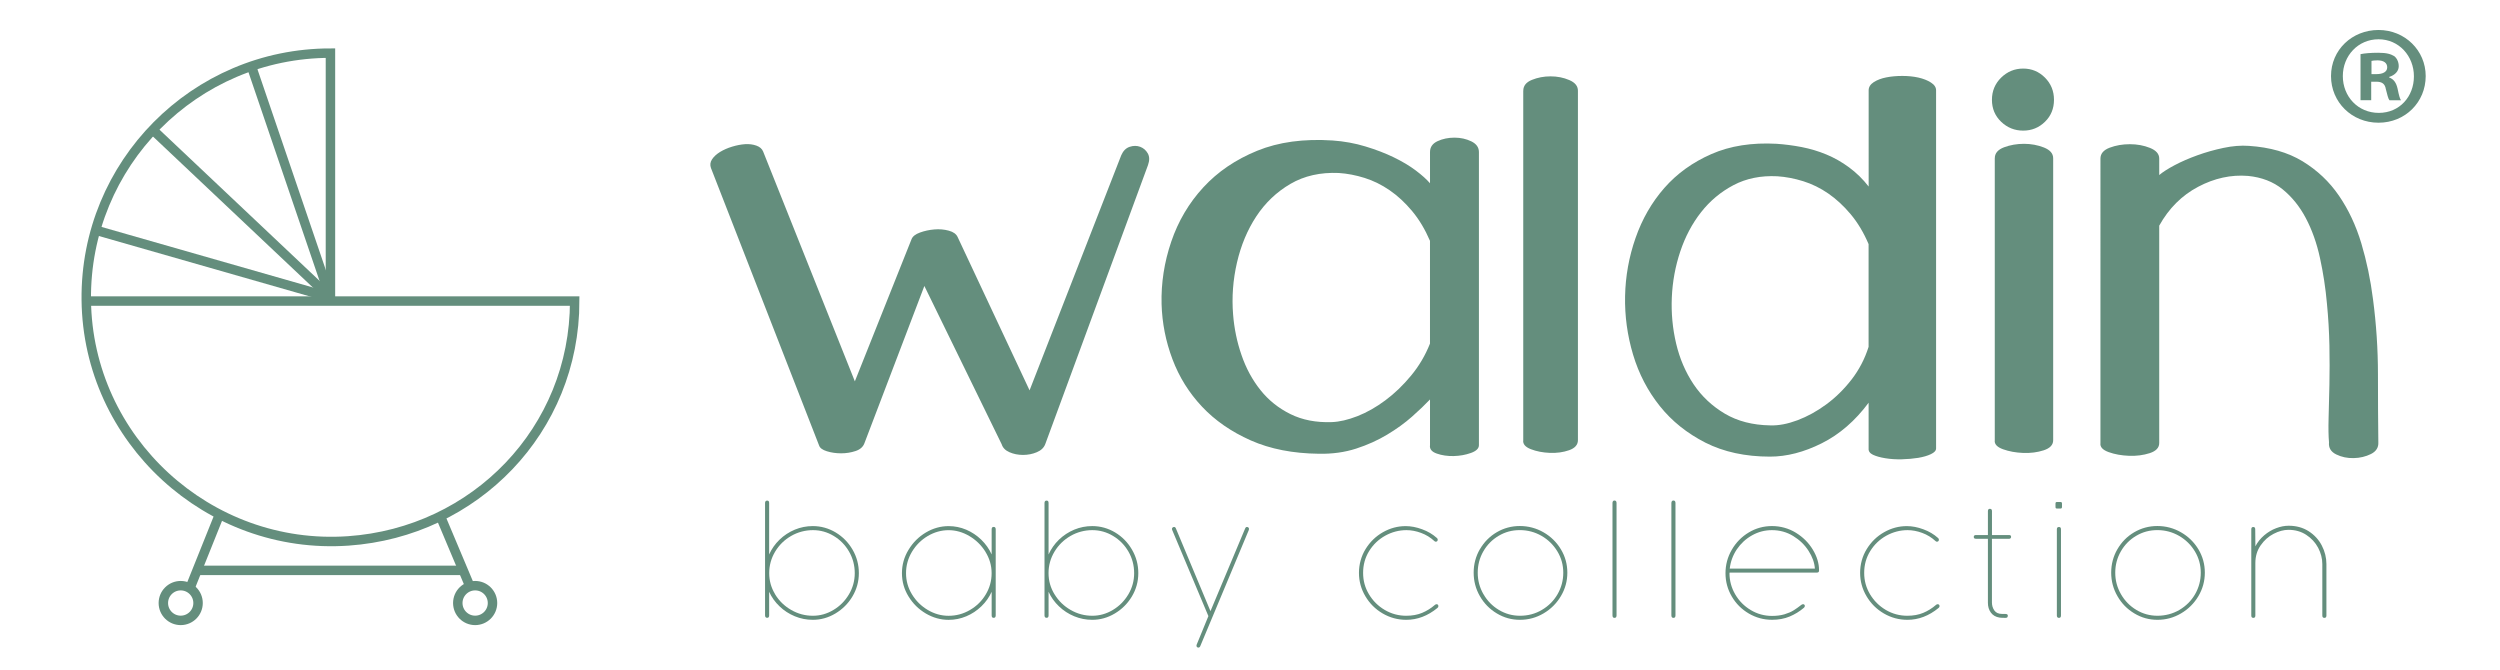 <?xml version="1.0" encoding="UTF-8"?> <svg xmlns="http://www.w3.org/2000/svg" id="Layer_1" viewBox="0 0 793.7 212.6"><defs><style>.cls-1{fill:none;stroke:#648e7d;stroke-miterlimit:10;stroke-width:3px;}.cls-2{fill:#648e7d;}</style></defs><g><path class="cls-1" d="M26.79,95.59H182.45c0,40.92-31.7,73.35-71.89,76.14-44.33,3.08-82.71-32.07-83.17-76.51-.45-43.2,34.43-78.35,77.52-78.35V95.59"></path><line class="cls-1" x1="69.64" y1="163.45" x2="60.19" y2="187.01"></line><line class="cls-1" x1="139.73" y1="163.69" x2="149.55" y2="187.01"></line><line class="cls-1" x1="62.02" y1="181.08" x2="147.6" y2="181.08"></line><circle class="cls-1" cx="57.37" cy="191.45" r="5.51"></circle><circle class="cls-1" cx="150.85" cy="191.45" r="5.51"></circle><line class="cls-1" x1="104.81" y1="94.39" x2="30.36" y2="73.07"></line><line class="cls-1" x1="104.81" y1="94.39" x2="48.5" y2="41.22"></line><line class="cls-1" x1="104.81" y1="94.39" x2="79.82" y2="21.02"></line></g><g><path class="cls-2" d="M243.06,159.13c.11-.14,.28-.2,.5-.2h.02c.41,0,.61,.25,.61,.75v16.35c.78-1.75,1.88-3.32,3.29-4.69,1.41-1.36,3.03-2.42,4.86-3.19,1.82-.75,3.73-1.13,5.7-1.13,2.6,0,5.02,.68,7.27,2.02,2.24,1.35,4.03,3.17,5.37,5.47,1.33,2.3,1.99,4.79,1.99,7.45s-.68,5.12-2.03,7.39c-1.35,2.27-3.17,4.07-5.42,5.42-2.26,1.35-4.65,2.01-7.18,2.01-1.99,0-3.9-.38-5.71-1.13-1.82-.75-3.44-1.8-4.85-3.16-1.41-1.34-2.51-2.88-3.29-4.61v7.51c0,.5-.21,.75-.61,.75h-.02c-.22,0-.39-.07-.5-.2-.11-.13-.17-.32-.17-.55v-35.71c0-.24,.06-.42,.17-.55Zm3.03,29.57c1.27,2.08,2.97,3.73,5.11,4.95,2.13,1.23,4.42,1.84,6.87,1.84,2.3,0,4.48-.61,6.53-1.84,2.05-1.22,3.69-2.87,4.92-4.95,1.23-2.07,1.85-4.32,1.85-6.74s-.6-4.74-1.81-6.84c-1.21-2.09-2.83-3.75-4.87-4.97-2.04-1.23-4.24-1.84-6.61-1.84s-4.78,.61-6.9,1.84c-2.13,1.22-3.82,2.88-5.08,4.97-1.26,2.1-1.89,4.38-1.89,6.84s.63,4.67,1.9,6.74Z"></path><path class="cls-2" d="M315.48,196.15h-.02c-.42,0-.63-.26-.63-.78v-7.48c-.79,1.73-1.88,3.27-3.27,4.61-1.4,1.35-2.99,2.41-4.78,3.16-1.79,.75-3.65,1.13-5.6,1.13-2.55,0-4.95-.67-7.24-2.01-2.28-1.35-4.12-3.15-5.5-5.42-1.4-2.27-2.09-4.74-2.09-7.39s.69-5.12,2.09-7.42c1.39-2.3,3.22-4.13,5.5-5.49,2.28-1.35,4.69-2.03,7.24-2.03,1.92,0,3.78,.38,5.57,1.13,1.79,.77,3.39,1.83,4.79,3.19,1.4,1.37,2.5,2.92,3.29,4.66v-7.95c0-.23,.04-.43,.15-.57,.1-.14,.26-.21,.48-.21h.02c.42,0,.64,.26,.64,.78v27.31c0,.52-.21,.78-.64,.78Zm-2.62-20.98c-1.31-2.09-3.02-3.76-5.13-5-2.11-1.24-4.3-1.85-6.58-1.85s-4.52,.62-6.6,1.85c-2.08,1.23-3.75,2.9-5.01,4.99-1.26,2.1-1.89,4.37-1.89,6.81s.63,4.66,1.89,6.73c1.26,2.07,2.93,3.72,5.01,4.95,2.08,1.23,4.28,1.85,6.6,1.85,2.44,0,4.7-.61,6.8-1.84,2.1-1.22,3.77-2.86,5.01-4.94,1.24-2.07,1.86-4.32,1.86-6.75s-.66-4.69-1.97-6.79Z"></path><path class="cls-2" d="M331.77,159.13c.11-.14,.27-.2,.49-.2h.03c.41,0,.61,.25,.61,.75v16.35c.79-1.75,1.88-3.32,3.29-4.69,1.42-1.36,3.03-2.42,4.86-3.19,1.83-.75,3.72-1.13,5.71-1.13,2.6,0,5.02,.68,7.27,2.02,2.24,1.35,4.03,3.17,5.36,5.47,1.34,2.3,2,4.79,2,7.45s-.68,5.12-2.03,7.39c-1.36,2.27-3.17,4.07-5.43,5.42-2.26,1.35-4.65,2.01-7.17,2.01-2,0-3.9-.38-5.72-1.13-1.82-.75-3.43-1.8-4.85-3.16-1.41-1.34-2.51-2.88-3.29-4.61v7.51c0,.5-.2,.75-.61,.75h-.03c-.22,0-.38-.07-.49-.2-.11-.13-.16-.32-.16-.55v-35.71c0-.24,.05-.42,.16-.55Zm3.04,29.57c1.27,2.08,2.97,3.73,5.1,4.95,2.13,1.23,4.43,1.84,6.87,1.84,2.3,0,4.48-.61,6.53-1.84,2.04-1.22,3.68-2.87,4.92-4.95,1.23-2.07,1.84-4.32,1.84-6.74s-.6-4.74-1.81-6.84c-1.21-2.09-2.84-3.75-4.88-4.97-2.04-1.23-4.24-1.84-6.61-1.84s-4.78,.61-6.9,1.84c-2.12,1.22-3.82,2.88-5.08,4.97-1.27,2.1-1.9,4.38-1.9,6.84s.64,4.67,1.91,6.74Z"></path><path class="cls-2" d="M380.79,205.5c-.12,.07-.21,.1-.29,.1-.17,0-.32-.05-.45-.15-.13-.1-.19-.26-.19-.46,0-.14,.03-.28,.09-.4l3.69-8.99-11.51-27.38c-.04-.1-.06-.19-.06-.29,0-.19,.07-.34,.22-.46,.14-.12,.31-.17,.46-.17,.25,0,.44,.15,.56,.44l10.99,26.29,10.99-26.21c.14-.35,.33-.52,.56-.52,.19,0,.35,.05,.48,.16,.13,.12,.2,.26,.2,.45,0,.11-.02,.24-.07,.38l-15.39,36.82c-.08,.19-.17,.32-.29,.39Z"></path><path class="cls-2" d="M456.1,191.82c.17,0,.31,.06,.41,.18,.1,.12,.15,.27,.15,.43,0,.23-.1,.43-.3,.58-3.06,2.51-6.36,3.77-9.91,3.77-2.69,0-5.18-.68-7.48-2.02-2.31-1.35-4.14-3.17-5.49-5.46-1.36-2.29-2.04-4.77-2.04-7.43s.7-5.27,2.1-7.55c1.4-2.27,3.24-4.06,5.51-5.35,2.29-1.3,4.69-1.94,7.22-1.94,1.66,0,3.41,.33,5.22,1,1.82,.66,3.38,1.59,4.68,2.76,.19,.15,.28,.33,.28,.54,0,.18-.05,.34-.16,.47-.11,.12-.27,.18-.47,.18-.16,0-.31-.07-.44-.21-1.24-1.14-2.65-2.01-4.23-2.59-1.57-.58-3.11-.87-4.62-.87-2.38,0-4.63,.59-6.75,1.76-2.12,1.18-3.82,2.8-5.1,4.87-1.29,2.07-1.92,4.38-1.92,6.92s.61,4.71,1.85,6.8c1.24,2.09,2.91,3.74,5.01,4.98,2.11,1.23,4.37,1.85,6.82,1.85,1.91,0,3.6-.31,5.06-.92,1.46-.61,2.82-1.45,4.07-2.54,.17-.14,.35-.21,.54-.21Z"></path><path class="cls-2" d="M469.83,174.39c1.32-2.27,3.09-4.08,5.33-5.4,2.24-1.32,4.7-1.99,7.36-1.99s5.21,.67,7.52,2c2.31,1.33,4.15,3.13,5.51,5.39,1.37,2.27,2.05,4.75,2.05,7.42s-.68,5.15-2.05,7.45c-1.37,2.3-3.2,4.13-5.5,5.48-2.31,1.36-4.8,2.04-7.49,2.04s-5.1-.68-7.36-2.04c-2.26-1.35-4.05-3.18-5.37-5.48-1.32-2.29-1.97-4.78-1.97-7.45s.65-5.16,1.96-7.43Zm1.13,14.23c1.2,2.1,2.83,3.78,4.89,5.01,2.05,1.24,4.3,1.86,6.72,1.86,2.54,0,4.87-.62,6.96-1.86,2.1-1.24,3.76-2.9,4.97-4.99,1.2-2.1,1.81-4.37,1.81-6.81s-.62-4.7-1.87-6.77c-1.25-2.07-2.93-3.72-5.04-4.94-2.11-1.21-4.41-1.82-6.89-1.82s-4.67,.6-6.71,1.81c-2.05,1.21-3.67,2.85-4.86,4.92-1.19,2.07-1.79,4.33-1.79,6.79s.6,4.7,1.8,6.8Z"></path><path class="cls-2" d="M512.08,159.13c.1-.15,.26-.23,.48-.23h.02c.22,0,.38,.08,.49,.23,.1,.15,.15,.34,.15,.58v35.67c0,.23-.05,.43-.15,.57-.1,.14-.26,.21-.49,.21h-.02c-.22,0-.38-.07-.48-.21-.1-.14-.15-.34-.15-.57v-35.67c0-.24,.05-.43,.15-.58Z"></path><path class="cls-2" d="M530.79,159.13c.09-.15,.26-.23,.48-.23h.03c.22,0,.38,.08,.48,.23,.11,.15,.15,.34,.15,.58v35.67c0,.23-.05,.43-.15,.57-.1,.14-.26,.21-.48,.21h-.03c-.22,0-.38-.07-.48-.21-.11-.14-.16-.34-.16-.57v-35.67c0-.24,.06-.43,.16-.58Z"></path><path class="cls-2" d="M549.08,181.98c0,2.41,.61,4.66,1.83,6.74,1.21,2.08,2.86,3.73,4.93,4.97,2.07,1.23,4.32,1.85,6.75,1.85,1.49,0,2.81-.18,3.96-.52,1.14-.35,2.1-.75,2.86-1.23,.76-.47,1.59-1.06,2.48-1.76,.18-.14,.36-.21,.57-.21,.14,0,.26,.04,.35,.13l.05,.05c.09,.09,.14,.21,.14,.36,0,.22-.1,.41-.28,.58-1.38,1.18-2.9,2.11-4.56,2.8-1.65,.69-3.51,1.03-5.56,1.03-2.67,0-5.13-.67-7.4-2-2.26-1.33-4.07-3.13-5.39-5.39-1.33-2.26-2-4.74-2-7.4s.66-5.15,2-7.45c1.33-2.3,3.13-4.13,5.39-5.49,2.25-1.35,4.71-2.03,7.37-2.03s5.26,.7,7.55,2.1c2.29,1.4,4.09,3.2,5.41,5.38,1.32,2.18,1.98,4.37,1.98,6.56v.1c0,.42-.22,.63-.66,.63h-27.74v.18Zm7.16-12.02c-1.96,1.09-3.56,2.58-4.83,4.44-1.25,1.87-2,3.91-2.25,6.12h27.03c-.12-1.85-.79-3.73-2-5.62-1.21-1.9-2.83-3.47-4.87-4.72-2.04-1.25-4.3-1.87-6.77-1.87-2.25,0-4.35,.55-6.31,1.65Z"></path><path class="cls-2" d="M615.2,191.82c.18,0,.31,.06,.41,.18,.11,.12,.16,.27,.16,.43,0,.23-.11,.43-.31,.58-3.06,2.51-6.36,3.77-9.9,3.77-2.68,0-5.18-.68-7.48-2.02-2.31-1.35-4.14-3.17-5.49-5.46-1.36-2.29-2.04-4.77-2.04-7.43s.69-5.27,2.1-7.55c1.39-2.27,3.23-4.06,5.51-5.35,2.28-1.3,4.69-1.94,7.22-1.94,1.66,0,3.4,.33,5.22,1,1.82,.66,3.38,1.59,4.68,2.76,.18,.15,.28,.33,.28,.54,0,.18-.05,.34-.16,.47-.12,.12-.27,.18-.48,.18-.16,0-.3-.07-.44-.21-1.24-1.14-2.65-2.01-4.23-2.59-1.58-.58-3.12-.87-4.63-.87-2.38,0-4.62,.59-6.75,1.76-2.11,1.18-3.82,2.8-5.1,4.87-1.29,2.07-1.93,4.38-1.93,6.92s.62,4.71,1.85,6.8c1.25,2.09,2.92,3.74,5.01,4.98,2.1,1.23,4.38,1.85,6.83,1.85,1.91,0,3.6-.31,5.06-.92,1.46-.61,2.81-1.45,4.07-2.54,.17-.14,.34-.21,.54-.21Z"></path><path class="cls-2" d="M637.89,169.87c.39,0,.59,.19,.59,.59v.03c0,.14-.06,.27-.17,.39-.11,.12-.25,.17-.42,.17h-5.49v20.24c0,.96,.26,1.79,.77,2.53,.51,.73,1.34,1.09,2.48,1.09h.92c.58,0,.87,.17,.87,.54v.05c0,.11-.04,.25-.12,.41-.08,.17-.29,.25-.6,.25-.91,0-1.55-.03-1.93-.09-1.18-.19-2.1-.72-2.73-1.58-.63-.86-.94-1.89-.94-3.11v-20.33h-3.83c-.44,0-.66-.2-.66-.59s.23-.59,.66-.59h3.83v-7.6c0-.48,.21-.73,.61-.73h.03c.44,0,.65,.25,.65,.73v7.6h5.49Z"></path><path class="cls-2" d="M653.05,159.37h1.15c.29,0,.44,.18,.44,.52v1.04c0,.35-.15,.52-.44,.52h-1.13c-.19,0-.32-.03-.39-.12-.07-.08-.1-.21-.1-.4v-1.08c0-.32,.15-.48,.47-.48Zm.61,7.94h.03c.42,0,.63,.24,.63,.73v27.37c0,.5-.21,.75-.63,.75h-.03c-.22,0-.38-.07-.49-.2-.11-.13-.16-.32-.16-.55v-27.37c0-.48,.21-.73,.66-.73Z"></path><path class="cls-2" d="M672.22,174.39c1.31-2.27,3.08-4.08,5.33-5.4,2.25-1.32,4.7-1.99,7.37-1.99s5.2,.67,7.51,2c2.32,1.33,4.15,3.13,5.52,5.39,1.36,2.27,2.04,4.75,2.04,7.42s-.68,5.15-2.04,7.45c-1.37,2.3-3.21,4.13-5.51,5.48-2.31,1.36-4.8,2.04-7.48,2.04s-5.1-.68-7.36-2.04c-2.26-1.35-4.05-3.18-5.36-5.48-1.32-2.29-1.98-4.78-1.98-7.45s.65-5.16,1.96-7.43Zm1.13,14.23c1.2,2.1,2.83,3.78,4.89,5.01,2.05,1.24,4.29,1.86,6.72,1.86s4.87-.62,6.97-1.86c2.1-1.24,3.76-2.9,4.97-4.99,1.2-2.1,1.8-4.37,1.8-6.81s-.62-4.7-1.86-6.77c-1.25-2.07-2.93-3.72-5.04-4.94-2.11-1.21-4.4-1.82-6.88-1.82s-4.67,.6-6.72,1.81c-2.05,1.21-3.67,2.85-4.86,4.92-1.19,2.07-1.79,4.33-1.79,6.79s.6,4.7,1.8,6.8Z"></path><path class="cls-2" d="M715.38,196.15h-.03c-.41,0-.61-.24-.61-.73v-27.36c0-.5,.2-.75,.61-.75h.03c.41,0,.61,.25,.61,.75l.05,5.39c.7-1.35,1.64-2.51,2.81-3.51,1.16-.98,2.42-1.74,3.78-2.25,1.36-.52,2.68-.78,3.97-.78,2.41,0,4.53,.58,6.35,1.74,1.81,1.16,3.21,2.68,4.18,4.55,.97,1.87,1.46,3.83,1.46,5.88v16.35c0,.48-.21,.73-.62,.73h-.03c-.43,0-.65-.24-.65-.73v-16.35c0-1.77-.45-3.5-1.33-5.18-.89-1.67-2.16-3.04-3.78-4.1-1.63-1.06-3.51-1.59-5.64-1.59-1.5,0-3.08,.42-4.72,1.27-1.64,.84-3.01,2.07-4.12,3.68-1.12,1.6-1.67,3.47-1.67,5.62v16.66c0,.48-.23,.73-.66,.73Z"></path></g><g><path class="cls-2" d="M293.46,90.81l-19.05,49.98c-.44,1.13-1.37,1.94-2.81,2.41-1.44,.48-2.96,.72-4.57,.72s-3.11-.22-4.5-.65c-1.39-.43-2.22-1.04-2.48-1.83l-34.33-88.09c-.35-.96-.24-1.88,.33-2.75,.56-.86,1.41-1.65,2.54-2.35,1.13-.69,2.42-1.26,3.85-1.69,1.44-.44,2.81-.7,4.11-.79,1.31-.08,2.5,.07,3.59,.46,1.09,.39,1.8,1.02,2.15,1.89l29.11,72.95,18.01-45.16c.35-.87,1.24-1.57,2.68-2.09,1.43-.52,2.96-.85,4.56-.98,1.61-.14,3.13,0,4.57,.39,1.44,.39,2.37,1.06,2.81,2.02l22.84,48.68,29.11-74.65c.61-1.39,1.5-2.29,2.68-2.67,1.17-.39,2.28-.39,3.33,0,1.04,.39,1.84,1.09,2.41,2.09,.57,1,.59,2.24,.07,3.71l-32.63,88.62c-.44,1.13-1.33,1.98-2.68,2.54-1.34,.57-2.81,.86-4.37,.86s-3-.29-4.3-.86c-1.3-.56-2.13-1.42-2.48-2.54l-24.54-50.24Z"></path><path class="cls-2" d="M453.99,126.83c-1.57,1.65-3.48,3.48-5.74,5.48-2.27,2-4.88,3.9-7.84,5.67-2.96,1.78-6.24,3.27-9.85,4.44-3.61,1.17-7.55,1.72-11.81,1.64-8.26-.09-15.48-1.5-21.66-4.24-6.19-2.75-11.33-6.31-15.46-10.7-4.14-4.4-7.27-9.42-9.4-15.08-2.13-5.66-3.28-11.48-3.45-17.49-.17-6.7,.85-13.31,3.07-19.83,2.22-6.52,5.61-12.27,10.18-17.23,4.56-4.96,10.26-8.83,17.09-11.62,6.83-2.79,14.82-3.87,23.95-3.27,3.66,.26,7.13,.89,10.44,1.9,3.31,1,6.31,2.15,9,3.46,2.7,1.31,5.03,2.7,6.99,4.18,1.96,1.48,3.46,2.83,4.5,4.05v-9.92c0-1.57,.8-2.71,2.41-3.46,1.61-.74,3.4-1.11,5.36-1.11s3.74,.4,5.35,1.18c1.61,.79,2.41,1.92,2.41,3.4v93.05c0,1.05-.85,1.87-2.55,2.48-1.7,.61-3.53,.93-5.48,.98-1.96,.04-3.74-.22-5.35-.79-1.61-.56-2.33-1.45-2.15-2.68v-14.49Zm-31.19,7.18c2.43-.08,5.15-.72,8.16-1.89,3-1.18,5.96-2.86,8.87-5.03,2.92-2.17,5.64-4.79,8.15-7.83,2.52-3.04,4.53-6.44,6.01-10.17v-32.63c-1.57-3.65-3.46-6.8-5.68-9.46-2.22-2.65-4.58-4.85-7.12-6.59-2.52-1.74-5.17-3.04-7.95-3.92-2.79-.87-5.53-1.4-8.22-1.57-5.83-.25-10.94,.9-15.33,3.46-4.4,2.57-8,6.01-10.84,10.31-2.83,4.3-4.87,9.2-6.14,14.68-1.26,5.48-1.67,10.97-1.23,16.45,.35,4.44,1.23,8.74,2.68,12.92,1.43,4.18,3.44,7.88,6,11.09,2.56,3.22,5.74,5.77,9.53,7.64,3.78,1.87,8.15,2.72,13.12,2.54Z"></path><path class="cls-2" d="M483.61,28.82c0-1.57,.91-2.72,2.74-3.46,1.82-.74,3.8-1.12,5.93-1.12s4.11,.39,5.94,1.18c1.83,.78,2.74,1.91,2.74,3.39v110.93c0,1.48-.94,2.54-2.81,3.2-1.87,.65-3.91,.93-6.13,.84-2.22-.09-4.22-.48-6-1.17-1.78-.69-2.59-1.66-2.42-2.87V28.82Z"></path><path class="cls-2" d="M593.24,127.87c-4.26,5.74-9.22,10.03-14.87,12.86-5.65,2.83-11.13,4.24-16.44,4.24-7.82,0-14.66-1.49-20.49-4.43-5.82-2.97-10.66-6.83-14.48-11.62-3.83-4.79-6.66-10.22-8.49-16.32-1.82-6.09-2.67-12.29-2.54-18.6,.13-6.3,1.23-12.46,3.33-18.46,2.09-6,5.13-11.29,9.13-15.86,4.01-4.57,8.99-8.16,14.95-10.77,5.95-2.61,12.86-3.69,20.69-3.26,2.61,.18,5.26,.52,7.96,1.04,2.7,.53,5.3,1.3,7.83,2.35,2.52,1.04,4.94,2.41,7.24,4.11,2.31,1.7,4.37,3.72,6.2,6.07V28.68c0-1.04,.55-1.91,1.63-2.61,1.09-.69,2.42-1.2,3.98-1.5,1.56-.31,3.26-.46,5.09-.46s3.52,.17,5.1,.52c1.56,.36,2.89,.87,3.97,1.57,1.1,.7,1.64,1.52,1.64,2.48v113.68c0,.7-.54,1.3-1.64,1.82-1.08,.52-2.44,.91-4.04,1.18-1.61,.26-3.35,.41-5.22,.46-1.88,.04-3.62-.07-5.22-.34-1.61-.26-2.92-.63-3.92-1.1-1-.48-1.46-1.15-1.38-2.02v-14.49Zm-31.19,7.18c2.61,.09,5.48-.46,8.61-1.63,3.13-1.18,6.18-2.85,9.14-5.03,2.96-2.17,5.63-4.8,8.03-7.89,2.39-3.09,4.2-6.55,5.41-10.38v-32.62c-1.56-3.66-3.45-6.81-5.67-9.47-2.22-2.65-4.6-4.85-7.12-6.59-2.52-1.74-5.18-3.04-7.96-3.91-2.79-.87-5.53-1.39-8.23-1.57-5.22-.26-9.85,.68-13.9,2.81-4.05,2.13-7.48,5-10.31,8.61-2.83,3.61-5.03,7.76-6.6,12.46-1.57,4.7-2.46,9.55-2.68,14.55-.22,5,.24,9.9,1.37,14.69,1.13,4.79,2.98,9.09,5.54,12.92,2.57,3.83,5.88,6.93,9.92,9.33,4.04,2.39,8.85,3.63,14.42,3.72Z"></path><path class="cls-2" d="M632.4,31.69c0-2.78,.98-5.13,2.93-7.05,1.96-1.91,4.29-2.87,6.99-2.87s5,.96,6.91,2.87c1.91,1.92,2.87,4.27,2.87,7.05s-.96,5.12-2.87,6.98c-1.91,1.87-4.23,2.8-6.91,2.8s-5.03-.93-6.99-2.8c-1.95-1.87-2.93-4.2-2.93-6.98Zm.91,18.53c0-1.57,.99-2.72,2.94-3.46,1.96-.73,4.07-1.1,6.33-1.1s4.37,.4,6.33,1.17c1.95,.78,2.93,1.92,2.93,3.4v89.53c0,1.48-.99,2.54-3,3.2-2,.65-4.17,.93-6.52,.84-2.35-.09-4.48-.48-6.4-1.17-1.91-.69-2.79-1.66-2.62-2.87V50.22Z"></path><path class="cls-2" d="M685.51,140.66c0,1.48-1,2.54-3,3.2-2,.65-4.2,.94-6.6,.85-2.39-.09-4.54-.48-6.45-1.17-1.91-.69-2.78-1.65-2.61-2.87V50.35c0-1.57,.98-2.72,2.93-3.46,1.96-.74,4.09-1.11,6.4-1.11s4.44,.39,6.4,1.18c1.95,.79,2.93,1.91,2.93,3.39v5.22c1.13-.95,2.76-2,4.9-3.13,2.13-1.13,4.53-2.17,7.18-3.13,2.66-.96,5.41-1.74,8.29-2.35,2.87-.61,5.57-.83,8.09-.65,6.7,.44,12.38,2.06,17.04,4.89,4.64,2.83,8.5,6.46,11.54,10.9,3.05,4.44,5.42,9.49,7.12,15.15,1.69,5.66,2.93,11.57,3.71,17.75,1.04,7.92,1.57,15.85,1.57,23.82s.04,15.16,.12,21.6c.09,1.65-.69,2.89-2.34,3.72-1.66,.82-3.48,1.26-5.49,1.3-2,.05-3.85-.34-5.54-1.17-1.7-.83-2.46-2.11-2.29-3.85-.17-1.91-.22-4.46-.13-7.64,.08-3.17,.16-6.72,.26-10.63,.08-3.92,.08-8.07,0-12.46-.09-4.4-.35-8.81-.78-13.25-.44-4.95-1.18-9.81-2.22-14.55-1.03-4.74-2.54-8.96-4.5-12.66-1.95-3.7-4.42-6.74-7.37-9.14-2.96-2.39-6.61-3.81-10.97-4.24-5.39-.44-10.67,.72-15.85,3.46-5.18,2.74-9.29,6.85-12.34,12.33v69.04Z"></path></g><path class="cls-2" d="M770.11,24.15c0,8.3-6.51,14.81-14.98,14.81s-15.08-6.51-15.08-14.81,6.69-14.63,15.08-14.63,14.98,6.51,14.98,14.63Zm-26.31,0c0,6.51,4.82,11.69,11.42,11.69s11.15-5.17,11.15-11.6-4.73-11.77-11.24-11.77-11.33,5.26-11.33,11.68Zm9.01,7.67h-3.39v-14.63c1.34-.27,3.21-.44,5.62-.44,2.76,0,4.01,.44,5.08,1.07,.8,.62,1.43,1.78,1.43,3.21,0,1.6-1.25,2.85-3.03,3.39v.18c1.42,.53,2.23,1.61,2.67,3.57,.45,2.23,.71,3.12,1.07,3.66h-3.65c-.45-.54-.71-1.87-1.16-3.57-.27-1.61-1.16-2.32-3.03-2.32h-1.61v5.89Zm.09-8.29h1.6c1.87,0,3.39-.63,3.39-2.14,0-1.34-.98-2.23-3.12-2.23-.89,0-1.52,.09-1.87,.18v4.19Z"></path></svg> 